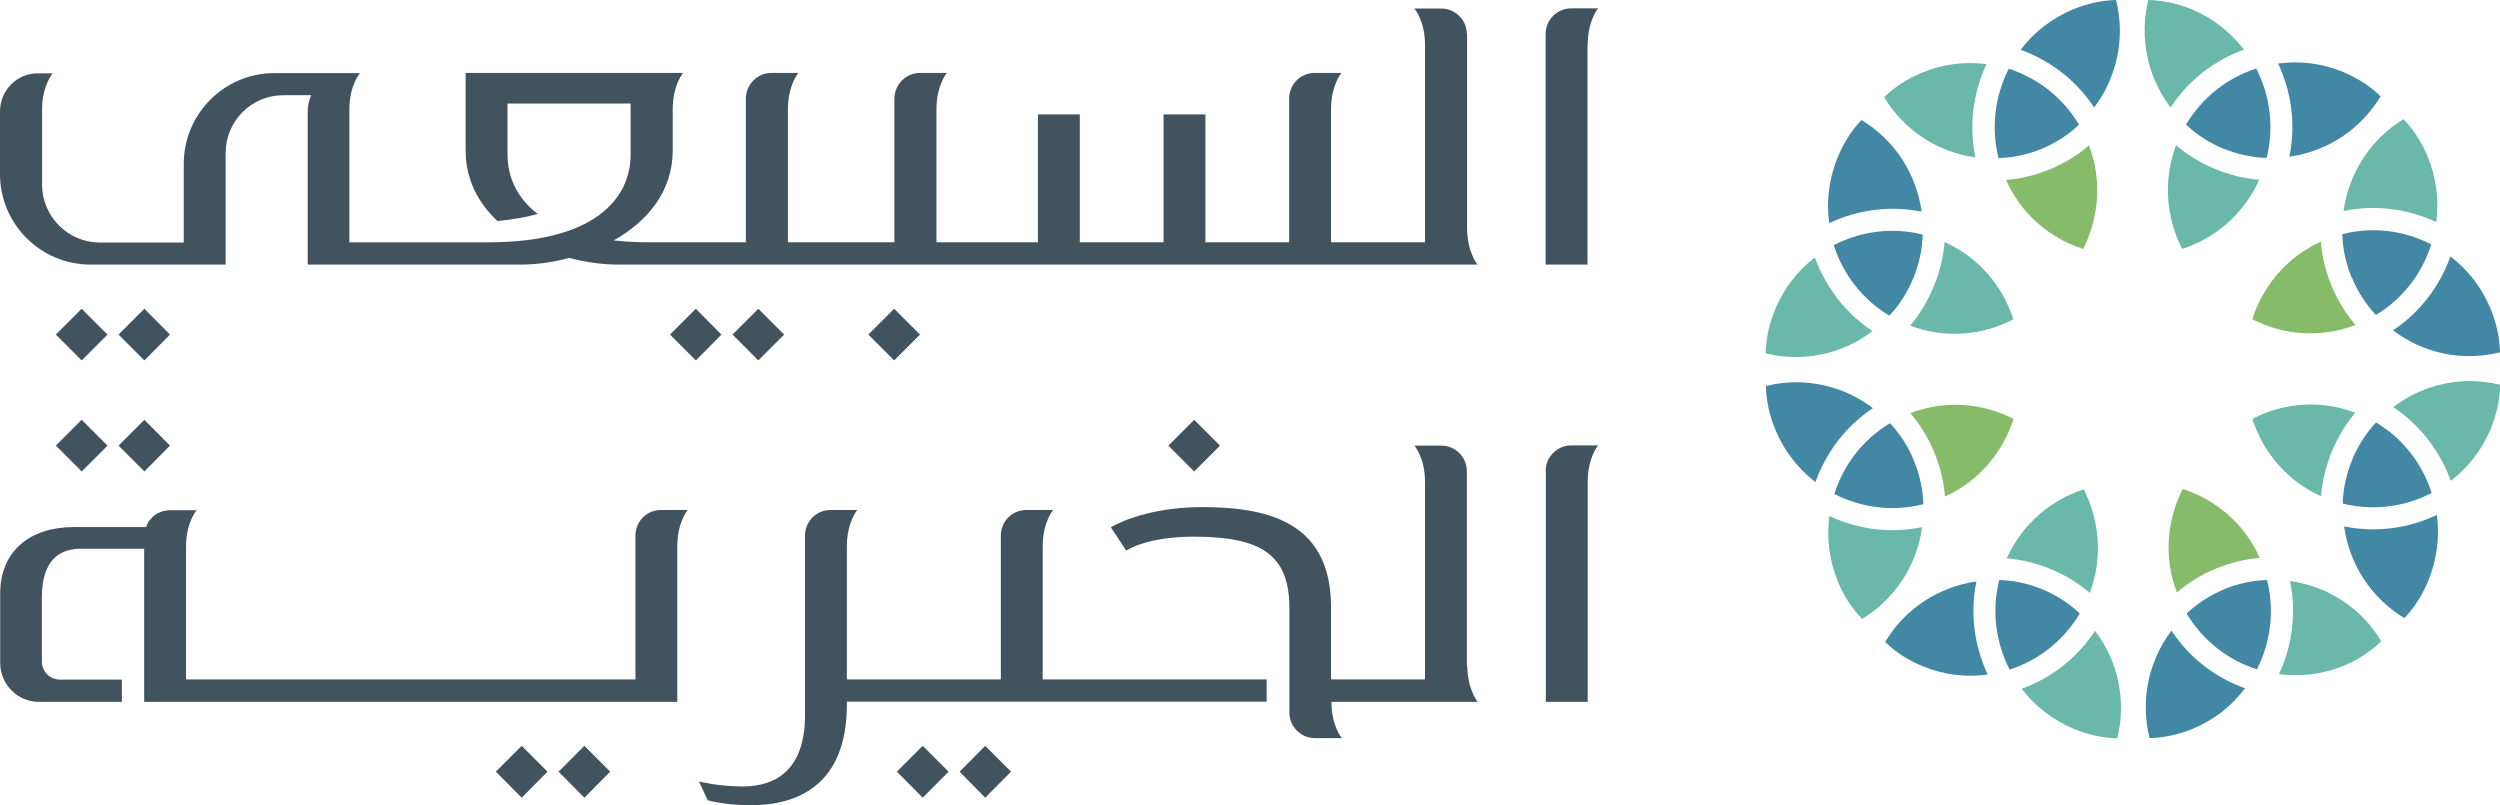 <?xml version="1.0" encoding="UTF-8"?>
<svg id="Layer_2" data-name="Layer 2" xmlns="http://www.w3.org/2000/svg" viewBox="0 0 120 38.66">
  <defs>
    <style>
      .cls-1 {
        fill: #86bc69;
      }

      .cls-1, .cls-2, .cls-3, .cls-4 {
        stroke-width: 0px;
      }

      .cls-2 {
        fill: #4288a5;
      }

      .cls-3 {
        fill: #425360;
      }

      .cls-4 {
        fill: #69b8aa;
      }
    </style>
  </defs>
  <g id="Layer_4" data-name="Layer 4">
    <g>
      <polygon class="cls-3" points="57.32 22.63 58.56 21.39 57.32 20.15 56.08 21.39 57.32 22.63"/>
      <polygon class="cls-3" points="46.06 37.04 47.29 38.29 48.53 37.04 47.29 35.8 46.06 37.04"/>
      <polygon class="cls-3" points="43.05 37.04 44.29 38.29 45.53 37.04 44.29 35.8 43.05 37.04"/>
      <path class="cls-3" d="m74.2,22.62v11.07h2.01v-10.56c0-1.17.5-1.75.5-1.75h-1.29c-.68,0-1.23.55-1.23,1.23"/>
      <path class="cls-3" d="m70.41,31.98v-9.36c0-.68-.55-1.23-1.23-1.23h-1.29s.51.58.51,1.74v9.48h-4.51v-3.44c0-3.92-2.71-4.83-6.18-4.83-2.85,0-4.39.97-4.39.97l.74,1.12s.95-.67,3.24-.67c3.27,0,4.59.89,4.59,3.43v5.01c0,.68.55,1.23,1.23,1.23h1.29s-.5-.57-.5-1.74h7.02s-.48-.57-.5-1.71"/>
      <path class="cls-3" d="m50.05,26.23c0-1.17.5-1.75.5-1.75h-1.29c-.67,0-1.21.54-1.22,1.21h0v6.92h-7.39v-6.38c0-1.17.5-1.75.5-1.75h-1.29c-.67,0-1.21.54-1.22,1.21h0v8.63c0,2.54-1.3,3.43-3,3.43-1.16,0-2.09-.24-2.09-.24l.42.9s.75.24,2.09.24c2.15,0,4.59-.91,4.59-4.83v-.14h7.39s2.01,0,2.01,0h10.75s0-1.07,0-1.07h-10.75v-6.38Z"/>
      <path class="cls-3" d="m30.5,25.69h0v6.92H8.93v-6.38c0-1.17.51-1.74.51-1.74h-1.29c-.06,0-.11,0-.17.02-.08,0-.16.03-.23.05-.05.02-.1.04-.14.06-.02,0-.03.02-.05.02-.05.03-.09.05-.13.08,0,0,0,.01,0,.01-.05.04-.09.07-.13.11,0,0,0,0,0,0-.04.04-.08.09-.12.13-.03.05-.07.1-.1.16,0,0,0,.01,0,.02-.03.05-.05.1-.07.15h-3.48c-2.06,0-3.52,1.13-3.52,3.18v3.34c0,1.03.83,1.87,1.86,1.87h3.98v-1.07h-2.98c-.47,0-.86-.39-.86-.86v-3.08c0-1.41.53-2.32,1.82-2.34h3.09v7.35h25.59s0,0,0,0v-7.46c0-1.17.5-1.75.5-1.75h-1.29c-.67,0-1.21.54-1.22,1.21"/>
      <polygon class="cls-3" points="26.81 37.04 28.05 38.29 29.29 37.04 28.05 35.8 26.81 37.04"/>
      <polygon class="cls-3" points="23.8 37.04 25.04 38.29 26.28 37.04 25.04 35.8 23.8 37.04"/>
      <polygon class="cls-3" points="6.93 22.63 8.16 21.39 6.93 20.15 5.69 21.39 6.93 22.63"/>
      <polygon class="cls-3" points="3.92 22.63 5.16 21.39 3.92 20.15 2.68 21.39 3.92 22.63"/>
      <polygon class="cls-3" points="42.92 14.82 41.68 16.06 42.92 17.3 44.16 16.06 42.92 14.82"/>
      <polygon class="cls-3" points="37.64 16.06 36.4 14.82 35.16 16.06 36.4 17.3 37.64 16.06"/>
      <polygon class="cls-3" points="33.4 14.82 32.16 16.06 33.4 17.3 34.63 16.06 33.4 14.82"/>
      <polygon class="cls-3" points="8.16 16.06 6.93 14.82 5.69 16.06 6.93 17.3 8.16 16.06"/>
      <polygon class="cls-3" points="5.16 16.06 3.92 14.82 2.68 16.06 3.92 17.3 5.16 16.06"/>
      <path class="cls-3" d="m76.21,2.15c0-1.17.5-1.75.5-1.75h-1.29c-.68,0-1.23.55-1.23,1.23v11.07h2.01V2.15Z"/>
      <path class="cls-3" d="m70.41,1.64c0-.68-.55-1.23-1.23-1.23h-1.29s.51.58.51,1.74v9.48h-4.51v-6.38c0-1.17.5-1.75.5-1.75h-1.29c-.67,0-1.21.54-1.22,1.21h0v6.92h-4.02v-6.14h-2.01v6.14h-4.02v-6.14h-2.01v6.14h-4.87v-6.38c0-1.17.5-1.75.5-1.75h-1.29c-.67,0-1.21.54-1.23,1.21h0v6.92h-5.11v-6.38c0-1.17.5-1.75.5-1.75h-1.29c-.67,0-1.21.54-1.23,1.21h0v6.92h-4.63c-.62,0-1.18-.03-1.71-.09,1.59-.9,2.83-2.32,2.83-4.33v-1.96c0-1.17.5-1.75.5-1.75h-1.29s0,0,0,0h-4.23s-4.92,0-4.92,0v3.71c0,1.42.61,2.54,1.53,3.4.72-.07,1.36-.18,1.93-.34-1.01-.77-1.45-1.8-1.45-2.86v-2.44h5.91v2.44c0,2.19-1.83,4.22-6.81,4.22h-6.69v-6.38c0-1.17.51-1.74.51-1.74h-.46s-3.66,0-3.66,0c-2.39,0-4.34,1.95-4.34,4.36v3.77h-4.03c-1.53,0-2.77-1.25-2.77-2.78v-2.24h0v-1.36c0-1.17.51-1.74.51-1.74h-.68C.82,3.5,0,4.33,0,5.35v3C0,10.75,1.94,12.7,4.34,12.7h6.49v-5.35c0-1.54,1.24-2.78,2.77-2.78h1.34c-.11.24-.17.5-.17.78v7.35h5.71s4.52,0,4.52,0c.71,0,1.52-.1,2.32-.32.8.21,1.6.32,2.32.32h4.52s29.74,0,29.74,0h7.02s-.48-.57-.5-1.71V1.64Z"/>
      <path class="cls-2" d="m104.23,30.27c-1.09,1.44-1.51,3.34-1.05,5.16.7-.02,1.4-.17,2.08-.45,1.03-.43,1.88-1.11,2.5-1.94-1.41-.51-2.67-1.46-3.53-2.77"/>
      <path class="cls-2" d="m101.57,0c-.7.02-1.4.17-2.09.46-1.02.43-1.87,1.11-2.49,1.93,1.42.51,2.67,1.47,3.53,2.77,1.09-1.44,1.51-3.34,1.05-5.16"/>
      <path class="cls-2" d="m112.52,25.27c.24,1.79,1.28,3.43,2.89,4.4.48-.51.87-1.11,1.15-1.8.42-1.03.55-2.12.41-3.15-1.36.64-2.92.86-4.44.55"/>
      <path class="cls-2" d="m89.35,5.76c-.48.51-.87,1.12-1.15,1.81-.42,1.03-.54,2.11-.4,3.14,1.36-.64,2.92-.86,4.44-.55-.25-1.8-1.28-3.43-2.89-4.4"/>
      <path class="cls-2" d="m114.86,15.85c1.43,1.1,3.32,1.52,5.14,1.06-.02-.71-.17-1.4-.45-2.09-.43-1.03-1.11-1.89-1.93-2.51-.51,1.42-1.45,2.68-2.76,3.55"/>
      <path class="cls-2" d="m84.76,18.53c.02.71.17,1.41.46,2.1.42,1.02,1.1,1.88,1.92,2.51.51-1.42,1.46-2.69,2.76-3.55-1.44-1.09-3.32-1.52-5.14-1.06"/>
      <path class="cls-2" d="m109.89,7.52c1.78-.24,3.42-1.29,4.38-2.9-.51-.49-1.11-.87-1.79-1.16-1.03-.43-2.11-.55-3.13-.41.64,1.37.86,2.93.54,4.47"/>
      <path class="cls-2" d="m90.49,30.82c.51.49,1.11.88,1.8,1.16,1.02.42,2.1.54,3.12.4-.64-1.37-.86-2.94-.54-4.47-1.79.25-3.42,1.29-4.38,2.9"/>
      <path class="cls-2" d="m106.75,28.29c-.68.29-1.28.67-1.79,1.16.78,1.31,2,2.24,3.37,2.68.66-1.29.86-2.82.49-4.29-.7.02-1.4.17-2.08.45"/>
      <path class="cls-2" d="m99.79,5.98c-.78-1.31-2-2.24-3.37-2.68-.66,1.29-.86,2.82-.49,4.29.7-.02,1.4-.17,2.08-.45.68-.29,1.28-.67,1.79-1.16"/>
      <path class="cls-2" d="m112.9,22.08c-.28.69-.43,1.38-.45,2.09,1.47.37,2.99.16,4.27-.51-.44-1.38-1.37-2.61-2.67-3.38-.48.51-.87,1.11-1.15,1.8"/>
      <path class="cls-2" d="m92.29,11.26c-1.47-.37-2.99-.16-4.27.51.44,1.38,1.37,2.61,2.67,3.38.48-.51.87-1.11,1.15-1.8.28-.69.43-1.38.45-2.09"/>
      <path class="cls-2" d="m112.89,13.32c.28.68.67,1.28,1.15,1.8,1.3-.78,2.23-2.01,2.66-3.39-1.28-.66-2.8-.87-4.27-.49.02.71.17,1.4.45,2.09"/>
      <path class="cls-2" d="m90.71,20.32c-1.3.78-2.23,2.01-2.66,3.39,1.28.66,2.8.87,4.27.49-.02-.71-.17-1.4-.45-2.09-.28-.69-.67-1.28-1.15-1.8"/>
      <path class="cls-2" d="m106.72,7.13c.68.28,1.38.43,2.08.45.37-1.48.16-3-.5-4.29-1.38.44-2.59,1.38-3.37,2.69.51.49,1.11.87,1.79,1.16"/>
      <path class="cls-2" d="m95.96,27.85c-.37,1.48-.16,3,.5,4.29,1.38-.44,2.59-1.38,3.37-2.69-.51-.49-1.11-.87-1.79-1.16-.68-.28-1.38-.43-2.08-.45"/>
      <path class="cls-1" d="m108.47,26.78c-.71.06-1.42.23-2.12.52-.7.29-1.32.68-1.86,1.14-.64-1.68-.48-3.48.28-4.97,1.59.51,2.97,1.67,3.7,3.31"/>
      <path class="cls-1" d="m100.27,6.98c-.54.47-1.17.85-1.86,1.14-.7.29-1.41.46-2.12.52.73,1.64,2.11,2.8,3.7,3.31.76-1.49.92-3.3.28-4.97"/>
      <path class="cls-4" d="m108.11,20.1c.51,1.6,1.67,2.99,3.3,3.72.06-.72.23-1.43.51-2.13.29-.7.67-1.33,1.13-1.88-1.67-.64-3.46-.47-4.95.3"/>
      <path class="cls-4" d="m93.34,11.62c-.06.72-.23,1.43-.52,2.13-.29.7-.67,1.33-1.13,1.88,1.67.64,3.46.47,4.95-.3-.51-1.6-1.67-2.99-3.3-3.71"/>
      <path class="cls-1" d="m108.11,15.32c1.49.77,3.28.92,4.95.28-.46-.55-.85-1.17-1.14-1.87-.29-.7-.46-1.41-.52-2.13-1.63.73-2.78,2.13-3.29,3.72"/>
      <path class="cls-1" d="m91.7,19.83c.46.55.85,1.17,1.14,1.87.29.7.46,1.41.52,2.13,1.63-.73,2.78-2.13,3.29-3.72-1.49-.77-3.28-.92-4.95-.28"/>
      <path class="cls-4" d="m104.74,11.95c1.59-.51,2.97-1.68,3.7-3.32-.71-.06-1.42-.23-2.12-.52-.7-.29-1.32-.67-1.87-1.14-.63,1.68-.47,3.48.29,4.97"/>
      <path class="cls-4" d="m96.32,26.8c.71.06,1.42.23,2.12.52.7.29,1.32.67,1.87,1.14.63-1.68.47-3.48-.29-4.97-1.59.51-2.97,1.68-3.7,3.32"/>
      <path class="cls-4" d="m109.92,27.89c.32,1.53.11,3.1-.53,4.47,1.02.14,2.1.01,3.12-.41.68-.28,1.28-.68,1.79-1.17-.96-1.61-2.6-2.65-4.38-2.89"/>
      <path class="cls-4" d="m95.36,3.08c-1.02-.14-2.1-.01-3.13.42-.68.28-1.28.67-1.79,1.16.96,1.61,2.6,2.66,4.38,2.89-.32-1.54-.11-3.1.53-4.47"/>
      <path class="cls-4" d="m114.87,19.54c1.3.86,2.25,2.12,2.77,3.54.82-.63,1.5-1.49,1.92-2.51.28-.69.43-1.39.45-2.1-1.81-.45-3.7-.03-5.13,1.07"/>
      <path class="cls-4" d="m87.12,12.35c-.82.63-1.5,1.49-1.92,2.52-.28.69-.43,1.38-.45,2.09,1.81.45,3.71.03,5.13-1.07-1.31-.86-2.25-2.12-2.77-3.54"/>
      <path class="cls-4" d="m112.49,10.13c1.52-.32,3.08-.11,4.45.53.14-1.03.01-2.12-.41-3.14-.28-.68-.67-1.29-1.16-1.8-1.6.97-2.63,2.61-2.88,4.41"/>
      <path class="cls-4" d="m87.81,24.77c-.14,1.03-.01,2.12.41,3.15.28.68.67,1.28,1.16,1.79,1.6-.97,2.64-2.61,2.88-4.41-1.53.32-3.08.11-4.45-.53"/>
      <path class="cls-4" d="m104.19,5.16c.85-1.31,2.11-2.27,3.52-2.78-.63-.82-1.48-1.5-2.5-1.93-.68-.28-1.38-.43-2.09-.45-.45,1.82-.03,3.72,1.07,5.16"/>
      <path class="cls-4" d="m97.04,33.06c.63.82,1.48,1.5,2.51,1.93.68.28,1.38.43,2.08.45.45-1.82.03-3.73-1.07-5.16-.85,1.31-2.11,2.27-3.52,2.78"/>
    </g>
  </g>
</svg>